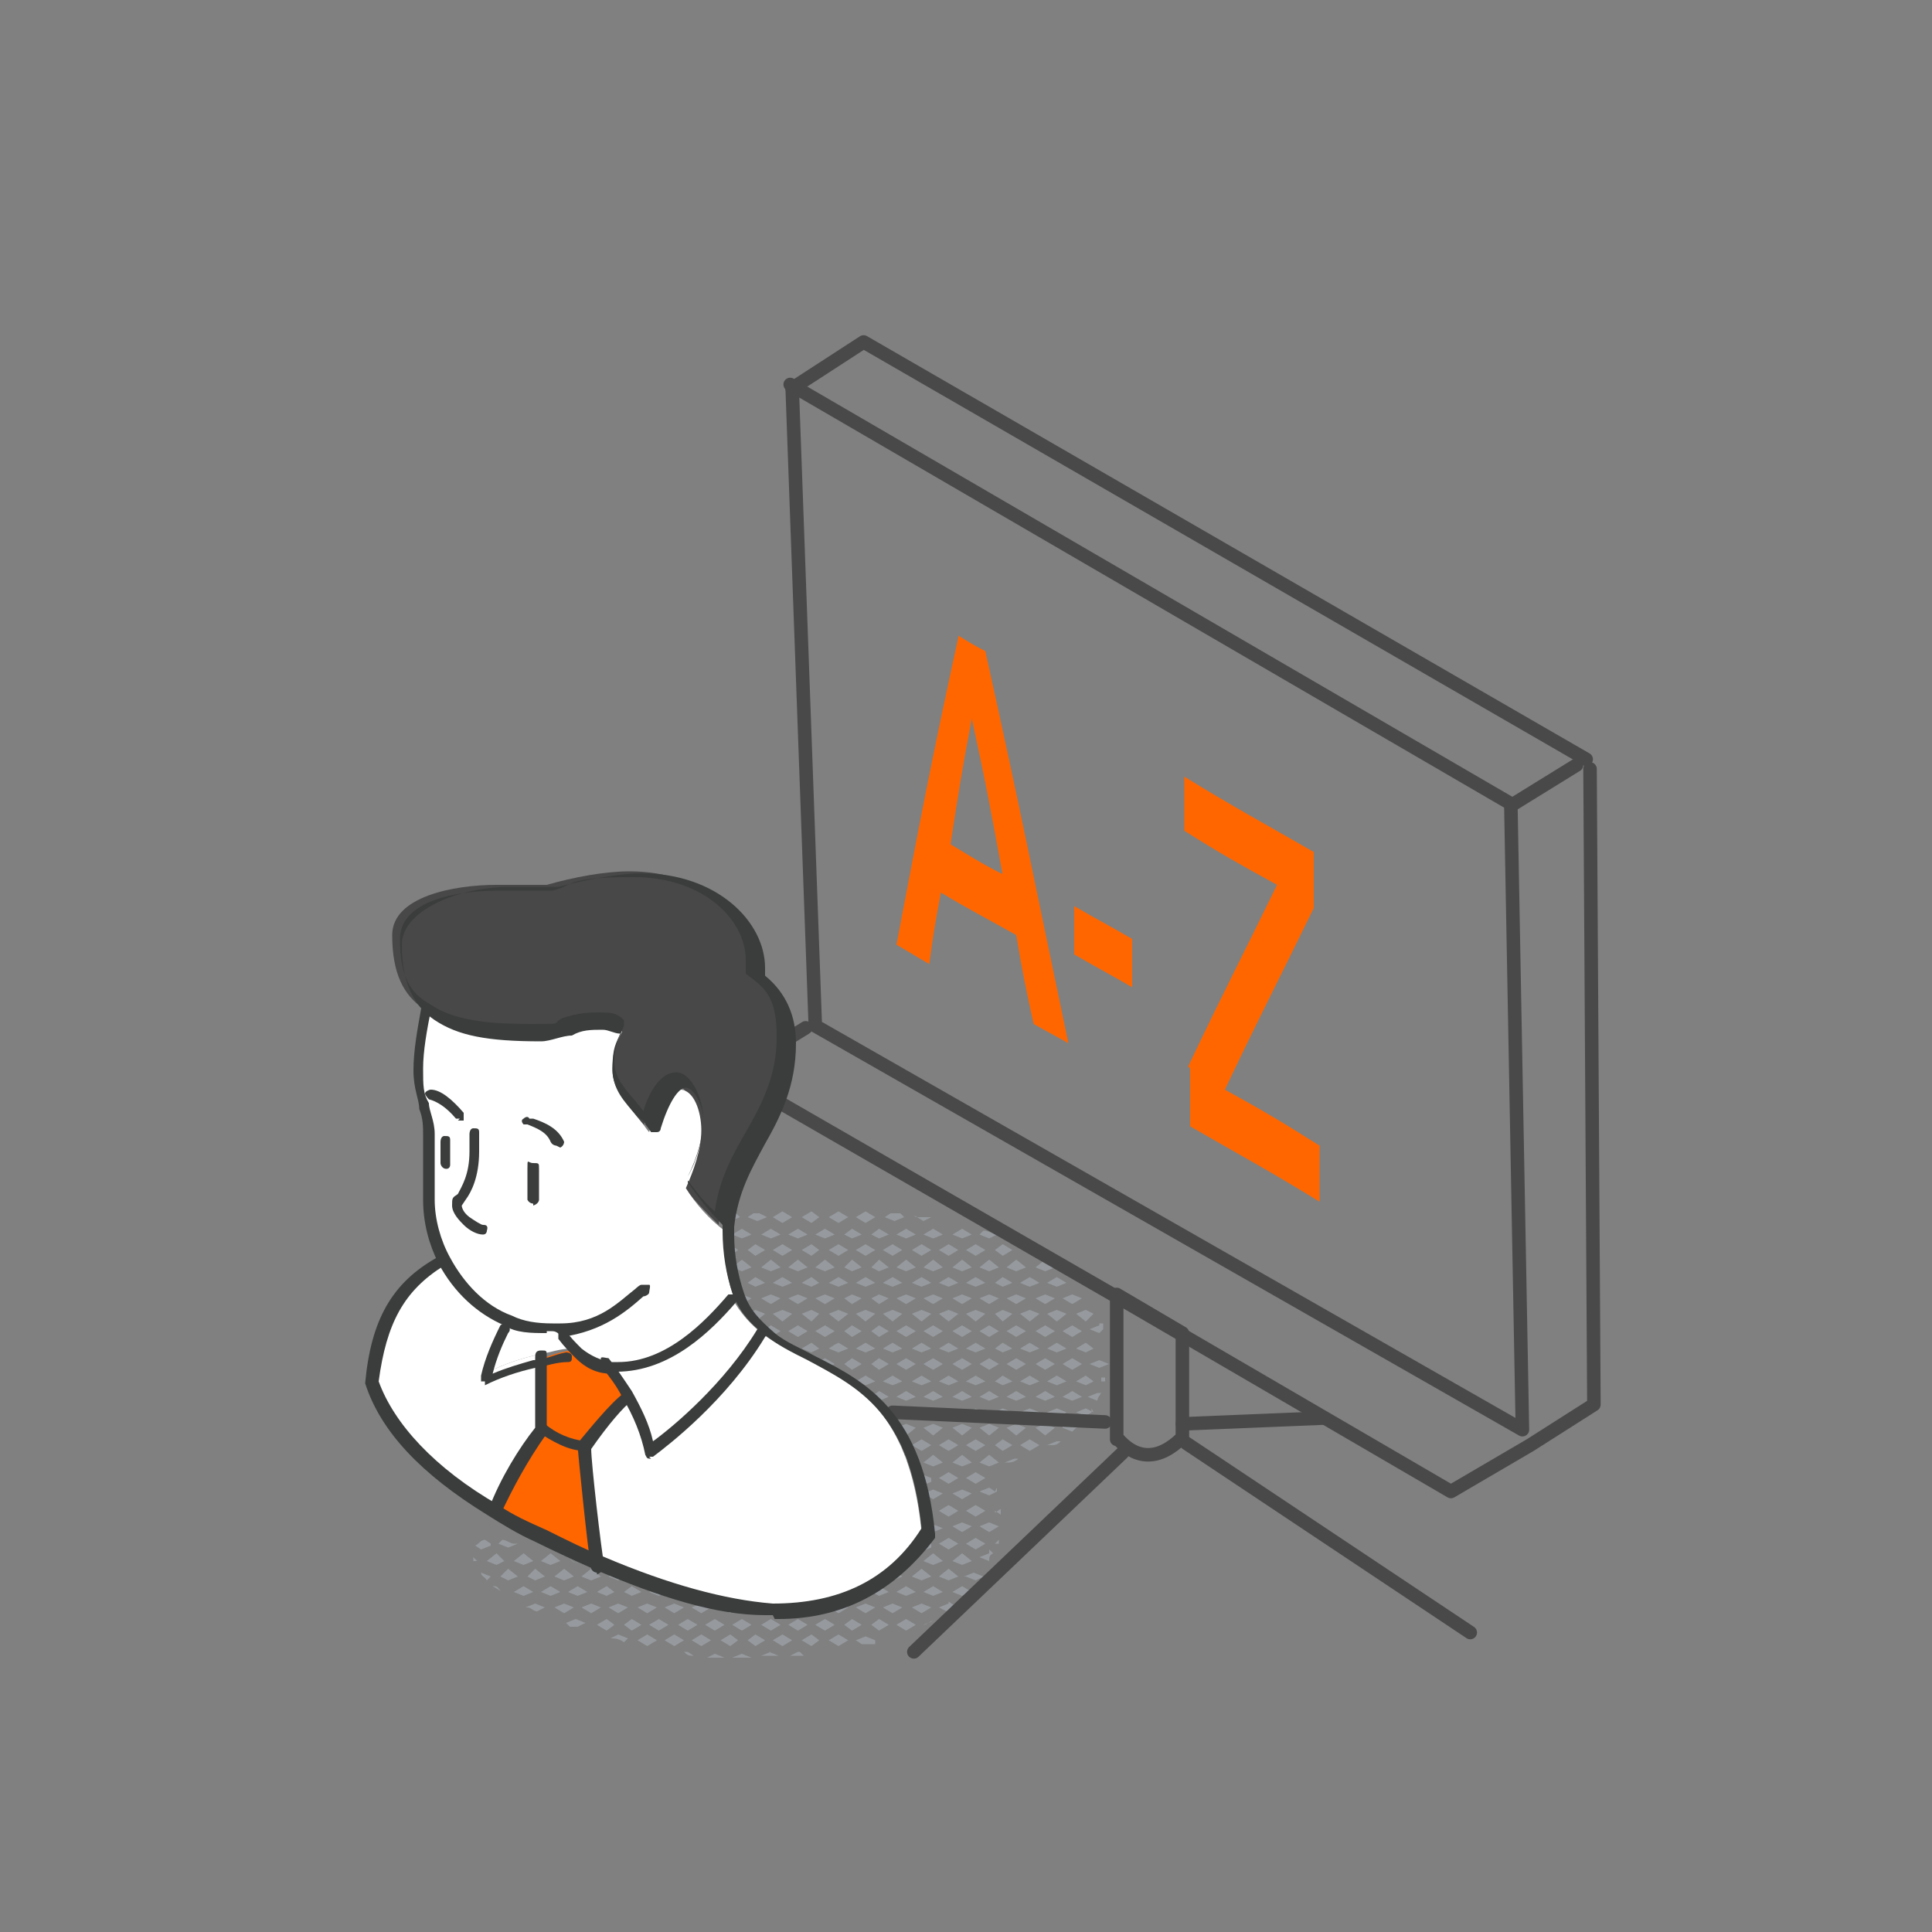 <svg xmlns="http://www.w3.org/2000/svg" id="Layer_1" data-name="Layer 1" viewBox="0 0 100 100"><rect x="0" y="0" width="100" height="100" fill="#808080" stroke="none"/><defs><style> .cls-1 { fill: #3b3d3d; } .cls-1, .cls-2, .cls-3, .cls-4, .cls-5 { stroke-width: 0px; } .cls-2 { fill: #f60; } .cls-3 { fill: #969a9e; } .cls-4 { fill: #494848; } .cls-6 { fill: none; stroke: #494949; stroke-linecap: round; stroke-linejoin: round; stroke-width: .7px; } .cls-5 { fill: #fff; } </style></defs><g id="Layer_2" data-name="Layer 2"><g><path class="cls-3" d="M55.7,66.4h.2-.2Z"></path><path class="cls-3" d="M57.1,69.8h.2c0,0-.2,0-.2,0h0Z"></path><path class="cls-3" d="M56.9,68.6l-.5.2.5.2.2-.2v-.3h-.2Z"></path><path class="cls-3" d="M57.4,70.6l-.5-.2-.5.2.5.2.5-.2h0Z"></path><path class="cls-3" d="M57,72.1h-.2c0,0-.5.2-.5.2l.5.2c0-.2.2-.3.2-.5h0Z"></path><path class="cls-3" d="M57.2,71.5v-.2h-.2c0,0,0,.2,0,.2h0Z"></path><polygon class="cls-3" points="55 67.2 55.5 67.5 56 67.2 55.5 67 55 67.2"></polygon><polygon class="cls-3" points="55.5 68.6 55 68.9 55.5 69.2 56 68.9 55.5 68.6"></polygon><polygon class="cls-3" points="56.2 67.8 55.7 68 56.2 68.4 56.6 68 56.2 67.8"></polygon><polygon class="cls-3" points="55.5 70.3 55 70.6 55.5 70.9 56 70.6 55.5 70.3"></polygon><polygon class="cls-3" points="56.2 69.5 55.7 69.8 56.2 70 56.6 69.8 56.2 69.5"></polygon><polygon class="cls-3" points="55.5 72 55 72.3 55.5 72.5 56 72.3 55.5 72"></polygon><polygon class="cls-3" points="55.7 71.5 56.2 71.7 56.6 71.5 56.2 71.2 55.7 71.5"></polygon><path class="cls-3" d="M55,73.9l.5.2.2-.2s.2,0,.2-.2l-.4-.2-.5.2h0Z"></path><path class="cls-3" d="M56.6,73.1l-.4-.2-.5.2.5.2.3-.2s0,0,0-.2h0Z"></path><polygon class="cls-3" points="54.7 66.1 54.2 66.4 54.7 66.6 55.2 66.4 54.7 66.1"></polygon><polygon class="cls-3" points="54.1 65.2 53.6 65.6 54.1 65.8 54.6 65.6 54.1 65.2"></polygon><polygon class="cls-3" points="54.1 67 53.6 67.2 54.1 67.5 54.6 67.2 54.1 67"></polygon><polygon class="cls-3" points="54.1 68.6 53.6 68.9 54.1 69.2 54.6 68.9 54.1 68.6"></polygon><polygon class="cls-3" points="54.7 67.8 54.2 68 54.7 68.4 55.2 68 54.7 67.8"></polygon><polygon class="cls-3" points="54.1 70.3 53.6 70.6 54.1 70.9 54.6 70.6 54.1 70.3"></polygon><polygon class="cls-3" points="54.7 69.5 54.2 69.8 54.7 70 55.2 69.8 54.7 69.5"></polygon><polygon class="cls-3" points="54.1 72 53.6 72.3 54.1 72.5 54.6 72.3 54.1 72"></polygon><polygon class="cls-3" points="54.7 71.2 54.2 71.5 54.7 71.7 55.2 71.5 54.7 71.2"></polygon><path class="cls-3" d="M54.2,74.8h.2c.2,0,.3,0,.5-.2h-.2c0,0-.5.2-.5.2Z"></path><polygon class="cls-3" points="54.1 73.7 53.6 73.9 54.1 74.3 54.6 73.9 54.1 73.7"></polygon><polygon class="cls-3" points="54.7 72.9 54.2 73.1 54.7 73.4 55.2 73.1 54.7 72.9"></polygon><polygon class="cls-3" points="53.3 66.1 52.8 66.4 53.3 66.6 53.8 66.4 53.3 66.1"></polygon><polygon class="cls-3" points="52.1 65.6 52.6 65.8 53.1 65.6 52.6 65.2 52.1 65.6"></polygon><path class="cls-3" d="M53.2,64.5l-.3.2.5.2.3-.2c-.2,0-.3-.2-.5-.2Z"></path><polygon class="cls-3" points="52.6 67 52.1 67.2 52.6 67.5 53.1 67.2 52.6 67"></polygon><polygon class="cls-3" points="52.6 68.6 52.1 68.9 52.6 69.2 53.1 68.9 52.6 68.6"></polygon><polygon class="cls-3" points="53.3 67.8 52.8 68 53.3 68.4 53.8 68 53.3 67.8"></polygon><polygon class="cls-3" points="52.6 70.3 52.1 70.6 52.6 70.9 53.1 70.6 52.6 70.3"></polygon><polygon class="cls-3" points="53.3 69.5 52.8 69.8 53.3 70 53.8 69.8 53.3 69.5"></polygon><polygon class="cls-3" points="52.6 72 52.1 72.3 52.6 72.5 53.1 72.3 52.6 72"></polygon><polygon class="cls-3" points="53.3 71.2 52.8 71.5 53.3 71.7 53.8 71.5 53.3 71.2"></polygon><polygon class="cls-3" points="53.3 74.5 52.8 74.8 53.3 75.1 53.8 74.8 53.3 74.5"></polygon><polygon class="cls-3" points="52.6 73.7 52.1 73.9 52.6 74.3 53.1 73.9 52.6 73.7"></polygon><polygon class="cls-3" points="53.3 72.9 52.8 73.1 53.3 73.4 53.8 73.1 53.3 72.9"></polygon><path class="cls-3" d="M52.1,75.7h0c.2,0,.4,0,.6-.2h-.2c0,0-.5.2-.5.2h0Z"></path><path class="cls-3" d="M50.7,63.9l.5.2.4-.2c-.2,0-.4-.2-.7-.2l-.2.2Z"></path><polygon class="cls-3" points="51.5 66.4 51.9 66.6 52.4 66.4 51.9 66.1 51.5 66.4"></polygon><polygon class="cls-3" points="51.2 65.2 50.7 65.6 51.2 65.8 51.7 65.6 51.2 65.2"></polygon><polygon class="cls-3" points="51.9 64.4 51.5 64.7 51.9 65 52.4 64.7 51.9 64.4"></polygon><polygon class="cls-3" points="50.7 67.2 51.2 67.5 51.7 67.2 51.2 67 50.7 67.2"></polygon><polygon class="cls-3" points="51.2 68.6 50.7 68.9 51.2 69.2 51.7 68.9 51.2 68.6"></polygon><polygon class="cls-3" points="51.9 67.8 51.5 68 51.9 68.4 52.4 68 51.9 67.8"></polygon><polygon class="cls-3" points="51.2 70.3 50.7 70.6 51.2 70.9 51.7 70.6 51.2 70.3"></polygon><polygon class="cls-3" points="51.9 69.5 51.5 69.8 51.9 70 52.4 69.8 51.9 69.5"></polygon><polygon class="cls-3" points="51.2 72 50.7 72.3 51.2 72.5 51.7 72.3 51.2 72"></polygon><polygon class="cls-3" points="51.9 71.2 51.5 71.5 51.9 71.7 52.4 71.5 51.9 71.2"></polygon><polygon class="cls-3" points="51.9 74.5 51.5 74.8 51.9 75.1 52.4 74.8 51.9 74.5"></polygon><polygon class="cls-3" points="51.2 73.7 50.7 73.9 51.2 74.3 51.7 73.9 51.2 73.7"></polygon><polygon class="cls-3" points="51.9 72.9 51.5 73.1 51.9 73.4 52.4 73.1 51.9 72.9"></polygon><polygon class="cls-3" points="50.7 75.7 51.2 75.9 51.7 75.7 51.2 75.3 50.7 75.7"></polygon><path class="cls-3" d="M51.5,78.2l.3.2h0v-.3s-.3.2-.3.2Z"></path><path class="cls-3" d="M51.5,77.2l-.3-.2-.5.2.5.2.4-.2v-.2h0Z"></path><polygon class="cls-3" points="51.7 79 51.2 78.8 50.7 79 51.2 79.3 51.7 79"></polygon><path class="cls-3" d="M51.2,80.4l-.5.2.5.2h0c0-.2,0-.3.2-.4l-.2-.2h0Z"></path><path class="cls-3" d="M51.7,79.7l-.2.2h.2v-.2Z"></path><polygon class="cls-3" points="49.3 63.9 49.8 64.1 50.3 63.9 49.8 63.6 49.3 63.9"></polygon><polygon class="cls-3" points="50.5 66.1 50 66.4 50.5 66.6 51 66.4 50.5 66.1"></polygon><polygon class="cls-3" points="49.3 65.6 49.8 65.8 50.3 65.6 49.8 65.2 49.3 65.6"></polygon><polygon class="cls-3" points="50 64.7 50.5 65 51 64.7 50.5 64.4 50 64.7"></polygon><polygon class="cls-3" points="49.8 67 49.3 67.2 49.8 67.5 50.3 67.2 49.8 67"></polygon><polygon class="cls-3" points="49.3 68.9 49.8 69.2 50.3 68.9 49.8 68.6 49.3 68.9"></polygon><polygon class="cls-3" points="50 68 50.5 68.4 51 68 50.5 67.8 50 68"></polygon><polygon class="cls-3" points="49.8 70.3 49.3 70.6 49.8 70.9 50.3 70.6 49.8 70.3"></polygon><polygon class="cls-3" points="50.5 69.5 50 69.8 50.5 70 51 69.8 50.5 69.5"></polygon><polygon class="cls-3" points="49.8 72 49.3 72.3 49.8 72.5 50.3 72.3 49.8 72"></polygon><polygon class="cls-3" points="50.5 71.2 50 71.5 50.5 71.7 51 71.5 50.5 71.2"></polygon><polygon class="cls-3" points="50.5 74.5 50 74.8 50.5 75.1 51 74.8 50.5 74.5"></polygon><polygon class="cls-3" points="49.8 73.7 49.3 73.9 49.8 74.3 50.3 73.9 49.8 73.7"></polygon><polygon class="cls-3" points="50.5 72.9 50 73.1 50.5 73.4 51 73.1 50.5 72.9"></polygon><polygon class="cls-3" points="49.8 75.3 49.3 75.7 49.8 75.9 50.3 75.7 49.8 75.3"></polygon><polygon class="cls-3" points="49.3 77.3 49.8 77.6 50.3 77.3 49.8 77.1 49.3 77.3"></polygon><polygon class="cls-3" points="50 76.5 50.5 76.8 51 76.5 50.5 76.2 50 76.5"></polygon><polygon class="cls-3" points="49.8 78.8 49.3 79 49.8 79.3 50.3 79 49.8 78.8"></polygon><polygon class="cls-3" points="51 78.2 50.5 77.9 50 78.2 50.5 78.5 51 78.2"></polygon><path class="cls-3" d="M50,81.6l.5.2.4-.2h0l-.5-.2-.5.2h0Z"></path><polygon class="cls-3" points="49.8 80.4 49.3 80.8 49.8 81 50.3 80.8 49.8 80.4"></polygon><polygon class="cls-3" points="51 79.9 50.5 79.6 50 79.9 50.5 80.2 51 79.9"></polygon><polygon class="cls-3" points="49.8 82.1 49.3 82.4 49.8 82.6 50.3 82.4 49.8 82.1"></polygon><polygon class="cls-3" points="48.3 64.1 48.8 63.9 48.3 63.6 47.8 63.9 48.3 64.1"></polygon><path class="cls-3" d="M49.2,63.3h-.2.2Z"></path><polygon class="cls-3" points="48.6 66.4 49.1 66.6 49.6 66.4 49.1 66.1 48.6 66.4"></polygon><polygon class="cls-3" points="47.8 65.6 48.3 65.8 48.8 65.6 48.3 65.2 47.8 65.6"></polygon><polygon class="cls-3" points="49.1 65 49.6 64.7 49.1 64.4 48.6 64.7 49.1 65"></polygon><polygon class="cls-3" points="47.8 67.2 48.3 67.5 48.8 67.2 48.3 67 47.8 67.2"></polygon><polygon class="cls-3" points="48.6 69.8 49.1 70 49.6 69.8 49.1 69.5 48.6 69.8"></polygon><polygon class="cls-3" points="47.8 68.9 48.3 69.2 48.8 68.9 48.3 68.6 47.8 68.9"></polygon><polygon class="cls-3" points="48.6 68 49.1 68.4 49.6 68 49.1 67.8 48.6 68"></polygon><polygon class="cls-3" points="47.8 70.6 48.3 70.9 48.8 70.6 48.3 70.3 47.8 70.6"></polygon><polygon class="cls-3" points="48.3 72 47.8 72.3 48.3 72.5 48.8 72.3 48.3 72"></polygon><polygon class="cls-3" points="49.1 71.2 48.6 71.5 49.1 71.7 49.6 71.5 49.1 71.2"></polygon><polygon class="cls-3" points="49.1 74.5 48.6 74.8 49.1 75.1 49.6 74.8 49.1 74.5"></polygon><polygon class="cls-3" points="48.3 73.7 47.8 73.9 48.3 74.3 48.8 73.9 48.3 73.7"></polygon><polygon class="cls-3" points="49.1 72.9 48.6 73.1 49.1 73.4 49.6 73.1 49.1 72.9"></polygon><polygon class="cls-3" points="49.1 76.2 48.6 76.5 49.1 76.8 49.6 76.5 49.1 76.2"></polygon><polygon class="cls-3" points="48.3 75.3 47.8 75.7 48.3 75.9 48.8 75.7 48.3 75.3"></polygon><polygon class="cls-3" points="49.1 77.9 48.6 78.2 49.1 78.5 49.6 78.2 49.1 77.9"></polygon><polygon class="cls-3" points="48.3 77.1 47.8 77.3 48.3 77.6 48.8 77.3 48.3 77.1"></polygon><polygon class="cls-3" points="49.1 79.6 48.6 79.9 49.1 80.2 49.6 79.9 49.1 79.6"></polygon><path class="cls-3" d="M48.3,78.8l-.4.2h0c0,0,.4.3.4.3l.5-.2-.5-.2h0Z"></path><polygon class="cls-3" points="49.1 81.2 48.6 81.6 49.1 81.8 49.6 81.6 49.1 81.2"></polygon><polygon class="cls-3" points="48.3 80.4 47.8 80.8 48.3 81 48.8 80.8 48.3 80.4"></polygon><polygon class="cls-3" points="48.3 82.1 47.8 82.4 48.3 82.6 48.8 82.4 48.3 82.1"></polygon><path class="cls-3" d="M47.8,84.1h0c.2,0,.3-.2.5-.2h0l-.5.2Z"></path><path class="cls-3" d="M49.1,83l-.5.2.4.2c.2,0,.3-.2.4-.3l-.3-.2h0Z"></path><polygon class="cls-3" points="46.4 63.9 46.9 64.1 47.4 63.9 46.9 63.6 46.4 63.9"></polygon><path class="cls-3" d="M47.3,62.9h0l.5.3.4-.2c-.2,0-.5,0-.8,0Z"></path><polygon class="cls-3" points="47.2 66.4 47.7 66.6 48.2 66.4 47.7 66.1 47.2 66.4"></polygon><polygon class="cls-3" points="46.4 65.6 46.9 65.8 47.4 65.6 46.9 65.2 46.4 65.6"></polygon><polygon class="cls-3" points="47.2 64.7 47.7 65 48.2 64.7 47.7 64.4 47.2 64.7"></polygon><polygon class="cls-3" points="46.4 67.2 46.9 67.5 47.4 67.2 46.9 67 46.4 67.2"></polygon><polygon class="cls-3" points="46.4 68.9 46.9 69.2 47.4 68.9 46.9 68.6 46.4 68.9"></polygon><polygon class="cls-3" points="47.2 68 47.7 68.4 48.2 68 47.7 67.8 47.2 68"></polygon><polygon class="cls-3" points="46.4 70.6 46.9 70.9 47.4 70.6 46.9 70.3 46.4 70.6"></polygon><polygon class="cls-3" points="47.2 69.8 47.7 70 48.2 69.8 47.7 69.5 47.2 69.8"></polygon><polygon class="cls-3" points="46.4 72.3 46.9 72.5 47.4 72.3 46.9 72 46.4 72.3"></polygon><polygon class="cls-3" points="47.2 71.5 47.7 71.7 48.2 71.5 47.7 71.2 47.2 71.5"></polygon><polygon class="cls-3" points="47.7 74.5 47.2 74.8 47.7 75.1 48.2 74.8 47.7 74.5"></polygon><polygon class="cls-3" points="46.9 73.7 46.4 73.9 46.9 74.3 47.4 73.9 46.9 73.7"></polygon><polygon class="cls-3" points="47.7 72.9 47.2 73.1 47.7 73.4 48.2 73.1 47.7 72.9"></polygon><path class="cls-3" d="M46.9,75.3l-.2.2c.2,0,.3.2.5.3l.2-.2-.5-.2h0Z"></path><path class="cls-3" d="M47.8,78h0c0,0,0,.2.2.3l.2-.2-.4-.2h0Z"></path><path class="cls-3" d="M48.2,76.5l-.5-.2-.2.2v.2l.2.2.5-.2h0Z"></path><polygon class="cls-3" points="47.7 81.2 47.2 81.6 47.7 81.8 48.2 81.6 47.7 81.2"></polygon><polygon class="cls-3" points="46.9 80.4 46.4 80.8 46.9 81 47.4 80.8 46.9 80.4"></polygon><path class="cls-3" d="M48.2,79.9l-.4-.2c0,.2-.2.2-.3.4l.2.2.5-.2h0Z"></path><polygon class="cls-3" points="46.9 82.1 46.4 82.4 46.9 82.6 47.4 82.4 46.9 82.1"></polygon><polygon class="cls-3" points="46.9 83.8 46.4 84.1 46.9 84.4 47.4 84.1 46.9 83.8"></polygon><polygon class="cls-3" points="48.2 83.2 47.7 83 47.2 83.2 47.7 83.5 48.2 83.2"></polygon><polygon class="cls-3" points="45.1 63.9 45.5 64.1 46 63.9 45.5 63.6 45.1 63.9"></polygon><path class="cls-3" d="M46.1,62.8l-.3.2.5.2.5-.2-.2-.2h-.4Z"></path><polygon class="cls-3" points="45.7 66.4 46.2 66.6 46.7 66.4 46.2 66.1 45.7 66.4"></polygon><polygon class="cls-3" points="45.1 65.6 45.5 65.8 46 65.6 45.5 65.2 45.1 65.6"></polygon><polygon class="cls-3" points="45.7 64.7 46.2 65 46.7 64.7 46.2 64.4 45.7 64.7"></polygon><polygon class="cls-3" points="45.1 67.2 45.5 67.5 46 67.2 45.5 67 45.1 67.2"></polygon><polygon class="cls-3" points="45.1 68.9 45.5 69.2 46 68.9 45.5 68.6 45.1 68.9"></polygon><polygon class="cls-3" points="45.7 68 46.2 68.4 46.7 68 46.2 67.8 45.7 68"></polygon><polygon class="cls-3" points="45.1 70.6 45.5 70.9 46 70.6 45.5 70.3 45.1 70.6"></polygon><polygon class="cls-3" points="46.2 70 46.7 69.8 46.2 69.5 45.7 69.8 46.2 70"></polygon><polygon class="cls-3" points="45.1 72.3 45.5 72.5 46 72.3 45.5 72 45.1 72.3"></polygon><polygon class="cls-3" points="45.7 71.5 46.2 71.7 46.7 71.5 46.2 71.2 45.7 71.5"></polygon><path class="cls-3" d="M45.1,73.9l.5.2h0l.5-.2-.5-.2-.5.2Z"></path><polygon class="cls-3" points="46.2 73.4 46.7 73.1 46.2 72.9 45.7 73.1 46.2 73.4"></polygon><path class="cls-3" d="M46.7,74.8l-.5-.2-.2.2c0,.2.2.3.2.4l.5-.2h0Z"></path><polygon class="cls-3" points="46.2 83 45.7 83.2 46.2 83.5 46.7 83.2 46.2 83"></polygon><polygon class="cls-3" points="45.1 82.4 45.5 82.6 46 82.4 45.5 82.1 45.1 82.4"></polygon><polygon class="cls-3" points="46.2 81.8 46.7 81.6 46.2 81.2 45.7 81.6 46.2 81.8"></polygon><path class="cls-3" d="M46,84.8h0c0,0,.2,0,.3,0h-.2c0,0,0,0,0,0Z"></path><polygon class="cls-3" points="45.5 83.8 45.1 84.1 45.5 84.4 46 84.1 45.5 83.8"></polygon><polygon class="cls-3" points="44.3 63 44.8 63.3 45.3 63 44.8 62.7 44.3 63"></polygon><polygon class="cls-3" points="43.7 63.9 44.1 64.1 44.6 63.9 44.1 63.6 43.7 63.9"></polygon><polygon class="cls-3" points="44.3 66.4 44.8 66.6 45.3 66.4 44.8 66.1 44.3 66.4"></polygon><polygon class="cls-3" points="43.7 65.6 44.1 65.8 44.6 65.6 44.1 65.2 43.7 65.6"></polygon><polygon class="cls-3" points="44.3 64.7 44.8 65 45.3 64.7 44.8 64.4 44.3 64.7"></polygon><polygon class="cls-3" points="43.7 67.2 44.1 67.5 44.6 67.2 44.1 67 43.7 67.2"></polygon><polygon class="cls-3" points="43.7 68.9 44.1 69.2 44.6 68.9 44.1 68.6 43.7 68.9"></polygon><polygon class="cls-3" points="44.3 68 44.8 68.4 45.3 68 44.8 67.8 44.3 68"></polygon><polygon class="cls-3" points="43.7 70.6 44.1 70.9 44.6 70.6 44.1 70.3 43.7 70.6"></polygon><polygon class="cls-3" points="44.3 69.8 44.8 70 45.3 69.8 44.8 69.5 44.3 69.8"></polygon><polygon class="cls-3" points="43.7 72.3 44.1 72.5 44.6 72.3 44.1 72 43.7 72.3"></polygon><polygon class="cls-3" points="44.3 71.5 44.8 71.7 45.3 71.5 44.8 71.2 44.3 71.5"></polygon><path class="cls-3" d="M43.7,73.9h.2c.2.2.3.2.5.2l.2-.2-.5-.2-.5.2h0Z"></path><polygon class="cls-3" points="44.3 73.1 44.8 73.4 45.3 73.1 44.8 72.9 44.3 73.1"></polygon><polygon class="cls-3" points="44.3 81.6 44.8 81.8 45.3 81.6 44.8 81.2 44.3 81.6"></polygon><polygon class="cls-3" points="43.7 82.4 44.1 82.6 44.6 82.4 44.1 82.1 43.7 82.4"></polygon><polygon class="cls-3" points="43.7 84.1 44.1 84.4 44.6 84.1 44.1 83.8 43.7 84.1"></polygon><polygon class="cls-3" points="44.3 83.2 44.8 83.5 45.3 83.2 44.8 83 44.3 83.2"></polygon><path class="cls-3" d="M45.3,84.9l-.5-.2-.5.2.3.2c.2,0,.3,0,.5,0h.2,0Z"></path><polygon class="cls-3" points="42.9 63 43.4 63.3 43.9 63 43.4 62.7 42.9 63"></polygon><polygon class="cls-3" points="42.2 63.9 42.7 64.1 43.2 63.9 42.7 63.6 42.2 63.9"></polygon><polygon class="cls-3" points="42.9 66.4 43.4 66.6 43.9 66.4 43.4 66.1 42.9 66.4"></polygon><polygon class="cls-3" points="42.2 65.6 42.7 65.8 43.2 65.6 42.7 65.2 42.2 65.6"></polygon><polygon class="cls-3" points="42.9 64.7 43.4 65 43.9 64.7 43.4 64.4 42.9 64.7"></polygon><polygon class="cls-3" points="42.2 67.2 42.7 67.5 43.2 67.2 42.7 67 42.2 67.2"></polygon><polygon class="cls-3" points="43.2 69.6 42.9 69.8 43.4 70 43.9 69.8 43.4 69.5 43.2 69.6"></polygon><polygon class="cls-3" points="42.2 68.9 42.7 69.2 43.2 68.9 42.7 68.6 42.2 68.9"></polygon><polygon class="cls-3" points="42.9 68 43.4 68.4 43.9 68 43.4 67.8 42.9 68"></polygon><polygon class="cls-3" points="42.2 70.6 42.7 70.9 43.2 70.6 42.7 70.3 42.2 70.6"></polygon><polygon class="cls-3" points="43.2 73 42.9 73.1 43.4 73.4 43.9 73.1 43.4 72.9 43.2 73"></polygon><polygon class="cls-3" points="42.2 72.3 42.7 72.5 43.2 72.3 42.7 72 42.2 72.3"></polygon><polygon class="cls-3" points="42.9 71.5 43.4 71.7 43.9 71.5 43.4 71.2 42.9 71.5"></polygon><path class="cls-3" d="M42.3,73.9c.2,0,.5,0,.7,0h0l-.5-.3-.3.2h0Z"></path><polygon class="cls-3" points="43.2 82.4 42.7 82.1 42.2 82.4 42.7 82.6 43.2 82.4"></polygon><path class="cls-3" d="M43.1,81.7l.3.2.5-.2h0c-.2,0-.5,0-.7,0Z"></path><polygon class="cls-3" points="42.7 83.8 42.2 84.1 42.7 84.4 43.2 84.1 42.7 83.8"></polygon><polygon class="cls-3" points="43.9 83.2 43.4 83 42.9 83.2 43.4 83.5 43.9 83.2"></polygon><path class="cls-3" d="M42.7,85.5h0Z"></path><polygon class="cls-3" points="43.9 84.9 43.4 84.6 42.9 84.9 43.4 85.2 43.9 84.9"></polygon><polygon class="cls-3" points="41.5 63 42 63.3 42.4 63 42 62.7 41.5 63"></polygon><polygon class="cls-3" points="40.8 63.9 41.3 64.1 41.8 63.9 41.3 63.6 40.8 63.9"></polygon><polygon class="cls-3" points="41.5 66.4 42 66.6 42.4 66.4 42 66.1 41.5 66.4"></polygon><polygon class="cls-3" points="40.8 65.6 41.3 65.8 41.8 65.6 41.3 65.2 40.8 65.6"></polygon><polygon class="cls-3" points="41.5 64.7 42 65 42.4 64.7 42 64.4 41.5 64.7"></polygon><polygon class="cls-3" points="40.8 67.2 41.3 67.5 41.8 67.2 41.3 67 40.8 67.2"></polygon><polygon class="cls-3" points="40.8 68.9 41.3 69.2 41.8 68.9 41.3 68.6 40.8 68.9"></polygon><polygon class="cls-3" points="41.5 68 42 68.4 42.4 68 42 67.8 41.5 68"></polygon><polygon class="cls-3" points="40.8 70.6 41.3 70.9 41.8 70.6 41.3 70.3 40.8 70.6"></polygon><polygon class="cls-3" points="42 70 42.4 69.8 42 69.5 41.5 69.8 42 70"></polygon><polygon class="cls-3" points="40.8 72.3 41.3 72.5 41.8 72.3 41.3 72 40.8 72.3"></polygon><polygon class="cls-3" points="41.5 71.5 42 71.7 42.4 71.5 42 71.2 41.5 71.5"></polygon><path class="cls-3" d="M40.8,73.9h.2c.2,0,.4,0,.6-.2l-.2-.2-.5.2h0Z"></path><polygon class="cls-3" points="42 73.4 42.4 73.1 42 72.9 41.5 73.1 42 73.4"></polygon><polygon class="cls-3" points="41.3 82.1 40.8 82.4 41.3 82.6 41.8 82.4 41.3 82.1"></polygon><polygon class="cls-3" points="41.8 84.1 41.3 83.8 40.8 84.1 41.3 84.4 41.8 84.1"></polygon><polygon class="cls-3" points="42 83.5 42.4 83.2 42 83 41.5 83.2 42 83.5"></polygon><path class="cls-3" d="M41.3,85.5l-.4.2h.7l-.2-.2h0Z"></path><polygon class="cls-3" points="42.4 84.9 42 84.6 41.5 84.9 42 85.2 42.4 84.9"></polygon><polygon class="cls-3" points="40 63 40.5 63.3 41 63 40.5 62.7 40 63"></polygon><polygon class="cls-3" points="39.4 63.9 39.9 64.1 40.4 63.9 39.9 63.6 39.4 63.9"></polygon><polygon class="cls-3" points="40 66.4 40.5 66.6 41 66.4 40.5 66.1 40 66.4"></polygon><polygon class="cls-3" points="39.4 65.6 39.9 65.8 40.4 65.6 39.9 65.2 39.4 65.6"></polygon><polygon class="cls-3" points="40 64.7 40.5 65 41 64.7 40.5 64.4 40 64.7"></polygon><polygon class="cls-3" points="39.4 67.2 39.9 67.5 40.4 67.2 39.9 67 39.4 67.2"></polygon><polygon class="cls-3" points="39.4 68.9 39.9 69.2 40.4 68.9 39.9 68.6 39.4 68.9"></polygon><polygon class="cls-3" points="40 68 40.5 68.4 41 68 40.5 67.8 40 68"></polygon><path class="cls-3" d="M39.4,70.7l.4.2.5-.2-.4-.2c-.2,0-.3.2-.6.2h0Z"></path><path class="cls-3" d="M40.3,69.6h.5c0,0,.2,0,.2.2h0l-.5-.3s-.2.2-.2.2Z"></path><polygon class="cls-3" points="39.4 72.3 39.9 72.5 40.4 72.3 39.9 72 39.4 72.3"></polygon><polygon class="cls-3" points="40 71.5 40.5 71.7 41 71.5 40.5 71.2 40 71.5"></polygon><polygon class="cls-3" points="39.4 73.9 39.9 74.3 40.4 73.9 39.9 73.7 39.4 73.9"></polygon><polygon class="cls-3" points="40 73.1 40.5 73.4 41 73.1 40.5 72.9 40 73.1"></polygon><polygon class="cls-3" points="39.9 82.6 40.4 82.4 39.9 82.1 39.9 82.1 39.4 82.4 39.9 82.6"></polygon><polygon class="cls-3" points="40.4 84.1 39.9 83.8 39.4 84.1 39.9 84.4 40.4 84.1"></polygon><polygon class="cls-3" points="41 83.2 40.5 83 40 83.2 40.5 83.5 41 83.2"></polygon><path class="cls-3" d="M39.9,85.5l-.5.2h.9l-.5-.2h0Z"></path><polygon class="cls-3" points="41 84.9 40.5 84.6 40 84.9 40.5 85.2 41 84.9"></polygon><polygon class="cls-3" points="37.9 63.9 38.4 64.1 38.9 63.9 38.4 63.6 37.9 63.9"></polygon><path class="cls-3" d="M39,62.8l-.3.2.5.2.5-.2-.4-.2h-.2Z"></path><polygon class="cls-3" points="38.7 66.4 39.1 66.6 39.6 66.4 39.1 66.1 38.7 66.4"></polygon><polygon class="cls-3" points="37.9 65.6 38.4 65.8 38.9 65.6 38.4 65.2 37.9 65.6"></polygon><polygon class="cls-3" points="38.7 64.7 39.1 65 39.6 64.7 39.1 64.4 38.7 64.7"></polygon><polygon class="cls-3" points="37.9 67.2 38.4 67.5 38.9 67.2 38.4 67 37.9 67.2"></polygon><polygon class="cls-3" points="37.9 68.9 38.4 69.2 38.9 68.9 38.4 68.6 37.9 68.9"></polygon><polygon class="cls-3" points="38.7 68 39.1 68.4 39.6 68 39.1 67.8 38.7 68"></polygon><polygon class="cls-3" points="37.9 72.3 38.4 72.5 38.9 72.3 38.4 72 37.9 72.3"></polygon><polygon class="cls-3" points="38.7 71.5 39.1 71.7 39.6 71.5 39.1 71.2 38.7 71.5"></polygon><path class="cls-3" d="M39.1,74.5l-.5.2h0c.2,0,.4,0,.7-.2h-.2Z"></path><polygon class="cls-3" points="37.9 73.9 38.4 74.3 38.9 73.9 38.4 73.7 37.9 73.9"></polygon><polygon class="cls-3" points="39.1 73.4 39.6 73.1 39.1 72.9 38.7 73.1 39.1 73.4"></polygon><path class="cls-3" d="M38.4,82.6l.5-.2-.4-.2h-.2l-.4.2.5.2h0Z"></path><polygon class="cls-3" points="38.4 84.4 38.9 84.1 38.4 83.8 37.9 84.1 38.4 84.4"></polygon><polygon class="cls-3" points="39.1 83.5 39.6 83.2 39.1 83 38.7 83.2 39.1 83.5"></polygon><path class="cls-3" d="M38.9,85.8l-.5-.2-.5.2h1Z"></path><polygon class="cls-3" points="39.1 85.2 39.6 84.9 39.1 84.6 38.7 84.9 39.1 85.2"></polygon><polygon class="cls-3" points="36.5 63.9 37 64.1 37.5 63.9 37 63.6 36.5 63.9"></polygon><path class="cls-3" d="M37.3,62.9h0l.5.3.5-.2-.2-.2h-.7Z"></path><polygon class="cls-3" points="37.3 66.4 37.8 66.6 38.2 66.4 37.8 66.1 37.3 66.4"></polygon><polygon class="cls-3" points="36.5 65.6 37 65.8 37.5 65.6 37 65.2 36.5 65.6"></polygon><polygon class="cls-3" points="37.3 64.7 37.8 65 38.2 64.7 37.8 64.4 37.3 64.7"></polygon><polygon class="cls-3" points="36.5 67.2 37 67.5 37.5 67.2 37 67 36.5 67.2"></polygon><polygon class="cls-3" points="36.5 68.9 37 69.2 37.5 68.9 37 68.6 36.5 68.9"></polygon><polygon class="cls-3" points="37.3 68 37.8 68.4 38.2 68 37.8 67.8 37.3 68"></polygon><polygon class="cls-3" points="37 72.5 37.5 72.3 37 72 36.5 72.3 37 72.5"></polygon><path class="cls-3" d="M37.3,71.5l.3.2.5-.2-.2-.2c-.2,0-.4.2-.6.2Z"></path><polygon class="cls-3" points="37.5 73.9 37 73.7 36.5 73.9 37 74.3 37.5 73.9"></polygon><polygon class="cls-3" points="37.3 73.1 37.8 73.4 38.2 73.1 37.8 72.9 37.3 73.1"></polygon><path class="cls-3" d="M37.7,75.1h0l.4-.2-.5-.2-.5.2.5.2Z"></path><path class="cls-3" d="M37,82.6l.5-.2-.4-.2h-.2l-.4.2s.5.2.5.2Z"></path><polygon class="cls-3" points="37 84.4 37.5 84.1 37 83.8 36.5 84.1 37 84.4"></polygon><polygon class="cls-3" points="37.3 83.2 37.8 83.5 38.2 83.2 37.8 83 37.3 83.2"></polygon><path class="cls-3" d="M36.6,85.8h.9l-.5-.2-.4.2Z"></path><polygon class="cls-3" points="37.8 85.2 38.2 84.9 37.8 84.6 37.3 84.9 37.8 85.2"></polygon><polygon class="cls-3" points="35.1 63.9 35.6 64.1 36.1 63.9 35.6 63.6 35.1 63.9"></polygon><path class="cls-3" d="M36.3,63.3l.5-.2h-.8l.3.2h0Z"></path><polygon class="cls-3" points="35.8 66.4 36.3 66.6 36.8 66.4 36.3 66.1 35.8 66.4"></polygon><polygon class="cls-3" points="35.1 65.6 35.6 65.8 36.1 65.6 35.6 65.2 35.1 65.6"></polygon><polygon class="cls-3" points="34.4 66.4 34.9 66.6 35.4 66.4 34.9 66.1 34.4 66.4"></polygon><polygon class="cls-3" points="35.8 64.7 36.3 65 36.8 64.7 36.3 64.4 35.8 64.7"></polygon><polygon class="cls-3" points="34.9 65 35.4 64.7 34.9 64.4 34.4 64.7 34.9 65"></polygon><polygon class="cls-3" points="35.1 67.2 35.6 67.5 36.1 67.2 35.6 67 35.1 67.2"></polygon><path class="cls-3" d="M36,68.9h0l-.4-.2c0,0,.2.2.4.2Z"></path><polygon class="cls-3" points="35.8 68 36.3 68.4 36.8 68 36.3 67.8 35.8 68"></polygon><path class="cls-3" d="M35.9,72.4l.2-.2h0s0,0-.2.2Z"></path><path class="cls-3" d="M35.5,73.7c0,.2,0,.3.2.5l.4-.2-.5-.2h0Z"></path><polygon class="cls-3" points="35.8 73.1 36.3 73.4 36.8 73.1 36.3 72.9 35.8 73.1"></polygon><path class="cls-3" d="M36.8,74.8l-.5-.2-.2.2c.2.2.2.2.4.3l.3-.2h0Z"></path><polygon class="cls-3" points="35.6 82.6 36.1 82.4 35.6 82.1 35.1 82.4 35.6 82.6"></polygon><polygon class="cls-3" points="35.8 84.9 36.3 85.2 36.8 84.9 36.3 84.6 35.8 84.9"></polygon><polygon class="cls-3" points="35.1 84.1 35.6 84.4 36.1 84.1 35.6 83.8 35.1 84.1"></polygon><polygon class="cls-3" points="35.8 83.2 36.3 83.5 36.8 83.2 36.3 83 35.8 83.2"></polygon><polygon class="cls-3" points="34.9 83.5 35.4 83.2 34.9 83 34.4 83.2 34.9 83.5"></polygon><path class="cls-3" d="M35.6,85.5h-.2c.2.2.3.2.5.2l-.3-.2h0Z"></path><polygon class="cls-3" points="34.9 85.2 35.4 84.9 34.9 84.6 34.4 84.9 34.9 85.2"></polygon><polygon class="cls-3" points="34.1 64.1 34.6 63.9 34.1 63.6 33.6 63.9 34.1 64.1"></polygon><path class="cls-3" d="M35,63.2h-.2.2Z"></path><polygon class="cls-3" points="33.6 65.6 34.1 65.8 34.6 65.6 34.1 65.2 33.6 65.6"></polygon><polygon class="cls-3" points="33.6 67.2 34.1 67.5 34.3 67.5 34.6 67.2 34.1 67 33.6 67.2"></polygon><path class="cls-3" d="M35.4,68l-.2-.2s0,.2,0,.2h.2Z"></path><polygon class="cls-3" points="34.1 82.6 34.6 82.4 34.1 82.1 33.6 82.4 34.1 82.6"></polygon><polygon class="cls-3" points="34.1 84.4 34.6 84.1 34.1 83.8 33.6 84.1 34.1 84.4"></polygon><polygon class="cls-3" points="32.3 63.9 32.7 64.1 33.2 63.9 32.7 63.6 32.3 63.9"></polygon><polygon class="cls-3" points="33 66.4 33.5 66.6 34 66.4 33.5 66.1 33 66.4"></polygon><polygon class="cls-3" points="32.7 65.8 33.2 65.6 32.7 65.2 32.3 65.6 32.7 65.8"></polygon><polygon class="cls-3" points="33.5 65 34 64.7 33.5 64.4 33 64.7 33.5 65"></polygon><path class="cls-3" d="M32.7,67.5h0l.5-.2-.5-.2-.5.2.5.2Z"></path><polygon class="cls-3" points="32.7 82.6 33.2 82.4 32.7 82.1 32.3 82.4 32.7 82.6"></polygon><path class="cls-3" d="M33.6,81.8h-.2.2c0,0,0,0,0,0Z"></path><polygon class="cls-3" points="32.7 84.4 33.2 84.1 32.7 83.8 32.3 84.1 32.7 84.4"></polygon><polygon class="cls-3" points="33 83.2 33.5 83.5 34 83.2 33.5 83 33 83.2"></polygon><polygon class="cls-3" points="33.5 85.2 34 84.9 33.5 84.6 33 84.9 33.5 85.2"></polygon><path class="cls-3" d="M30.9,63.9l.5.2.5-.2-.3-.2h-.2c-.2,0-.2,0-.3,0h-.2Z"></path><polygon class="cls-3" points="31.4 65.8 31.8 65.6 31.4 65.2 30.9 65.6 31.4 65.8"></polygon><polygon class="cls-3" points="32 65 32.5 64.7 32 64.4 31.5 64.7 32 65"></polygon><path class="cls-3" d="M31.4,67.5l.4-.2-.5-.2-.5.2.4.2h.2Z"></path><polygon class="cls-3" points="32 66.6 32.5 66.4 32 66.1 31.5 66.4 32 66.6"></polygon><polygon class="cls-3" points="31.4 82.6 31.8 82.4 31.4 82.1 30.9 82.4 31.4 82.6"></polygon><path class="cls-3" d="M31.5,81.6l.5.2.4-.2c-.2,0-.5,0-.7-.2l-.2.2h0Z"></path><polygon class="cls-3" points="31.4 84.4 31.8 84.1 31.4 83.8 30.9 84.1 31.4 84.4"></polygon><polygon class="cls-3" points="32 83.5 32.5 83.2 32 83 31.5 83.2 32 83.5"></polygon><path class="cls-3" d="M32.3,85l.2-.2-.5-.2-.4.2c.2,0,.4,0,.7.2Z"></path><polygon class="cls-3" points="30.1 66.4 30.1 66.4 30.6 66.6 31.1 66.4 30.6 66.1 30.1 66.4"></polygon><path class="cls-3" d="M30,65.8l.4-.2-.5-.2v.5h0Z"></path><polygon class="cls-3" points="30.6 65 31.1 64.7 30.6 64.4 30.1 64.7 30.6 65"></polygon><path class="cls-3" d="M30,80.9c-.2,0-.3,0-.5-.2l.3.2h.2Z"></path><polygon class="cls-3" points="29.9 82.6 30.4 82.4 29.9 82.1 29.4 82.4 29.9 82.6"></polygon><polygon class="cls-3" points="31.1 81.6 30.6 81.2 30.1 81.6 30.6 81.8 31.1 81.6"></polygon><path class="cls-3" d="M29.7,84.2c0,0,.2,0,.2,0l.4-.2-.5-.2-.5.2.2.2h0Z"></path><polygon class="cls-3" points="30.1 83.2 30.6 83.5 31.1 83.2 30.6 83 30.1 83.2"></polygon><polygon class="cls-3" points="28.5 81 29 80.8 28.5 80.4 28 80.8 28.5 81"></polygon><polygon class="cls-3" points="28.5 82.6 29 82.4 28.5 82.1 28 82.4 28.5 82.6"></polygon><polygon class="cls-3" points="29.2 81.8 29.7 81.6 29.2 81.2 28.7 81.6 29.2 81.8"></polygon><polygon class="cls-3" points="28.7 83.2 29.2 83.5 29.7 83.2 29.2 83 28.7 83.2"></polygon><polygon class="cls-3" points="27.1 81 27.6 80.8 27.1 80.4 26.6 80.8 27.1 81"></polygon><path class="cls-3" d="M27.8,80.1h-.2.2c0,0,0,0,0,0Z"></path><path class="cls-3" d="M27.3,83.2c.2,0,.3.2.5.2l.4-.2-.5-.2-.5.2h0Z"></path><polygon class="cls-3" points="26.6 82.4 27.1 82.6 27.6 82.4 27.1 82.1 26.6 82.4"></polygon><polygon class="cls-3" points="27.7 81.8 28.2 81.6 27.7 81.2 27.3 81.6 27.7 81.8"></polygon><polygon class="cls-3" points="25.9 81.6 26.3 81.8 26.8 81.6 26.3 81.2 25.9 81.6"></polygon><polygon class="cls-3" points="25.7 81 26.1 80.8 25.7 80.4 25.2 80.8 25.7 81"></polygon><path class="cls-3" d="M26.8,79.9h-.2c-.2,0-.4-.2-.6-.2l-.2.2.5.2.5-.2Z"></path><path class="cls-3" d="M25.6,82.1c.2,0,.2.2.4.3h0l-.5-.3h0Z"></path><path class="cls-3" d="M24.7,80.8l-.2-.2v.2h.2Z"></path><path class="cls-3" d="M25.4,79.9l-.3-.2c-.2,0-.3.2-.5.3l.3.2.5-.2h0Z"></path><path class="cls-3" d="M25.4,81.6l-.5-.2h0c0,.2.2.2.3.4l.2-.2h0Z"></path></g></g><g id="Layer_1-2" data-name="Layer 1"><path class="cls-6" d="M41,20l1.2,33.1,36.6,20.9-.6-32.4-37.3-21.7Z"></path><path class="cls-6" d="M78.2,41.7l3.4-2.1"></path><path class="cls-6" d="M82.1,39.3l-37.4-21.6-3.7,2.4"></path><path class="cls-6" d="M41.7,53.2l-3.9,2.4,21,12.1,16.3,9.5,4.1-2.4,3.3-2.1-.2-32.9"></path><path class="cls-6" d="M57.8,74.5v-7.5l3.4,2v5.4c-1.2,1.2-2.4,1.2-3.4,0Z"></path><path class="cls-6" d="M47.3,85.5l10.8-10.3"></path><path class="cls-6" d="M46.2,73.1l11,.5"></path><path class="cls-6" d="M61.4,74.7l14.7,9.8"></path><path class="cls-6" d="M61.2,73.7l7.3-.3"></path><path class="cls-2" d="M49.6,32.9c.5.3.8.5,1.4.8,1.8,8.1,2.6,12.2,4.3,20.3-.7-.4-1.1-.6-1.8-1-.4-1.8-.6-2.8-.9-4.6-1.6-.9-2.4-1.3-3.9-2.2-.3,1.6-.4,2.2-.6,3.7-.7-.4-1-.6-1.7-1,1.2-6.3,1.8-9.5,3.2-15.9h0ZM51.9,45.3c-.6-3.3-.9-4.9-1.6-8.1-.5,2.6-.7,3.9-1.1,6.5,1,.6,1.6,1,2.8,1.6Z"></path><path class="cls-2" d="M58.6,51.1c-1.2-.7-1.8-1-3-1.7,0-1,0-1.6,0-2.5,1.2.7,1.8,1,3,1.7,0,.9,0,1.4,0,2.5Z"></path><path class="cls-2" d="M61.5,55.2c1.8-3.8,2.8-5.7,4.6-9.4-2-1.1-2.9-1.6-4.8-2.8,0-1.1,0-1.6,0-2.8,2.6,1.6,4.1,2.4,6.7,3.9v2.9c-1.8,3.7-2.8,5.6-4.6,9.4,2,1.1,3,1.7,4.9,2.9v2.9c-2.6-1.6-4.1-2.4-6.7-3.9v-3h0Z"></path><path class="cls-5" d="M39.4,69c2.9,2.1,7.5,2.1,8.3,10.3-1.8,2.9-4.6,4.2-8,4.1-3,0-6.2-1.2-8.8-2.4-.2-1.1-.7-6.2-.7-6.3.8-1,1.7-2.1,2.2-2.5.5.9.9,2,1.2,3,1.6-1.2,4.2-3.4,5.8-6.2h0Z"></path><path class="cls-4" d="M38.7,50.4c1.1.8,1.7,1.8,1.7,3.4,0,4.2-3,5.6-3.2,9.6-.7-.7-1.4-1.4-2-2.2.5-1,.8-2.1.8-3s-.5-2.1-1.1-2.1-1.2,1.1-1.6,2.2c0,0-.2-.3-.3-.4-.9-1.1-1.6-1.6-1.6-2.8s.2-1.3.5-2c-.3-.2-.7-.4-1.3-.4-1.2,0-2.2.6-3.3.6-2.2,0-4.1-.2-5.4-1.1-1-.7-1.6-1.8-1.6-3.8s3.2-2.6,5.4-2.6h2.6c1.4-.4,3-.7,4.3-.7,3.9,0,6.2,2.5,6.2,4.7s0,.2,0,.4l.2.2Z"></path><path class="cls-5" d="M32.5,72.2c-.3-.6-.7-1.2-1.2-1.7h.4c2.5,0,4.5-1.7,6-3.7.4.9,1,1.6,1.6,2.1-1.6,2.8-4.2,5-5.7,6.2-.2-.9-.6-2-1.1-2.9h0Z"></path><path class="cls-5" d="M28.8,68.9h-.4c-.7,0-1.4,0-2.1-.4-1.4-.6-2.6-1.7-3.4-3-.5-.9-.8-2.1-.8-3.2s.2-2.4.2-3.4-.5-1.7-.5-3.4.2-2.1.4-3c1.2.8,3.2,1.1,5.4,1.1s2.1-.6,3.3-.6.9,0,1.3.4c-.3.5-.5,1.1-.5,2s.7,1.7,1.6,2.8c0,0,.2.3.3.4.3-1.1.9-2.2,1.6-2.2s1.1,1.1,1.1,2.1-.4,2.1-.8,3c.5.8,1.2,1.6,2,2.2v.5c0,1.2.2,2.2.5,3-1.6,1.8-3.4,3.7-6,3.7h-.4c-.9-.3-1.4-.5-2-.9-.3-.3-.6-.6-.8-.9v-.2Z"></path><path class="cls-2" d="M32.5,72.2c-.5.4-1.6,1.6-2.2,2.5-.8,0-1.6-.5-2.2-1,0-1.1,0-2.4,0-3.4h0c.6-.2,1.1-.4,1.7-.4.5.4,1,.6,1.6.7.5.4.9,1,1.2,1.6h0Z"></path><path class="cls-2" d="M30.3,74.8s.5,5.1.7,6.3c-1.1-.5-2.1-1-3-1.4-.7-.4-1.6-.8-2.5-1.4.6-1.6,1.6-3,2.5-4.2v-.3c.6.5,1.4.9,2.2,1Z"></path><path class="cls-5" d="M29.6,69.8c-.6,0-1.1.2-1.7.3-.9.2-1.8.5-2.6.9.2-.8.6-1.7.9-2.6.6.3,1.3.4,2.1.4h.4c.3.4.6.7.9,1Z"></path><path class="cls-5" d="M28,73.7v.3c-.9,1.2-1.8,2.8-2.5,4.2-2.5-1.6-5.2-3.9-6.2-6.6.3-2.8,1.2-4.8,3.5-6.2.7,1.3,2,2.5,3.4,3-.4.8-.7,1.8-.9,2.6.8-.4,1.7-.7,2.6-.9h0c0,1.2,0,2.5,0,3.5h0Z"></path><path class="cls-1" d="M28.3,69c-.8,0-1.6,0-2.2-.4-1.4-.6-2.6-1.7-3.4-3.2-.5-1-.8-2.1-.8-3.3s0-1.1,0-1.7c0-.5,0-1.1,0-1.6s0-.9-.2-1.4c0-.5-.3-1-.3-2s.2-2.1.4-3.2c0,0,.2-.2.3-.2s.2.2.2.3c-.2,1-.4,2.1-.4,3s0,1.3.3,1.8c0,.4.3.9.3,1.6s0,1.1,0,1.7c0,.5,0,1.1,0,1.7,0,1,.3,2.1.8,3,.7,1.3,1.8,2.5,3.2,3,.6.3,1.3.4,2.1.4h.4c2,0,3-1.1,3.9-1.8,0,0,.2-.2.3-.2,0,0,.3,0,.4,0s0,.3,0,.4-.2.2-.3.2c-.9.8-2.1,1.8-4.2,2.1-.3-.3-.4-.3-.6-.3h-.2Z"></path><path class="cls-1" d="M40,83.6h-.4c-2.5,0-5.4-.9-8.9-2.4-.9-.4-2-.9-3-1.4-.9-.4-1.7-.9-2.5-1.4-3.4-2.1-5.5-4.3-6.3-6.8h0c.3-3.3,1.4-5.2,3.7-6.5,0,0,.3,0,.4,0s0,.3,0,.4c-2.1,1.3-3,3-3.4,6,.8,2.2,2.9,4.5,6.2,6.4.7.5,1.6.9,2.5,1.3,1,.5,2,1,3,1.4,3.3,1.4,6.2,2.2,8.7,2.4,3.4,0,6-1.2,7.7-3.9-.6-6-3.3-7.3-5.9-8.7-.8-.4-1.6-.8-2.2-1.3-.8-.6-1.4-1.3-1.7-2.2-.3-.9-.5-2-.5-3.2v-.3c-.7-.7-1.4-1.6-1.8-2.2,0,0,0-.2,0-.3.5-1,.8-2.1.8-2.9s-.5-1.7-.9-1.7-.9.8-1.3,2.1c0,0,0,.2-.2.2s-.2,0-.3,0c0,0-.2-.3-.3-.4,0-.2-.3-.3-.4-.4-.7-.8-1.3-1.4-1.3-2.5s.2-1.3.4-1.8c-.3,0-.6-.2-.9-.2-.6,0-1.1,0-1.6.3-.5,0-1.1.3-1.6.3-2.8,0-4.3-.3-5.5-1.1-1.2-.8-1.7-2.1-1.7-3.9s3-3,5.6-3h2.5c1.2-.3,3-.7,4.3-.7,3.9,0,6.4,2.5,6.4,4.9v.4c1.1.9,1.6,2.1,1.6,3.5,0,2.2-.8,3.8-1.6,5.2-.7,1.3-1.4,2.5-1.6,4.3v.4c0,1.1.2,2.1.5,3s.8,1.4,1.6,2.1c.6.5,1.4.8,2.1,1.2,2.6,1.3,5.6,2.9,6.2,9.2v.2c-2.1,2.8-4.8,4.2-8.1,4.2h-.2ZM35.6,61.1c.4.5.8,1.1,1.4,1.6.2-1.6.9-2.9,1.6-4.1.8-1.4,1.6-2.9,1.6-4.9s-.5-2.5-1.6-3.3c0,0,0-.2,0-.3v-.4c0-2.1-2.2-4.3-5.8-4.3s-3,.4-4.2.7h-2.8c-2.4,0-5.1.6-5.1,2.5s.5,2.8,1.6,3.4c1.3.9,3.4,1,5.2,1s1,0,1.6-.3c.6-.2,1.1-.3,1.8-.3s1,0,1.4.4c0,0,0,.2,0,.3-.2.5-.5,1-.5,1.8s.4,1.3,1.1,2.1c0,0,.4.5.4.5.3-1,.9-2,1.7-2s1.4,1.4,1.4,2.4-.3,2.1-.8,3v.2Z"></path><path class="cls-1" d="M32.1,71.1h-.5c-.7,0-1.3-.3-1.8-.8-.3-.3-.6-.6-.9-1,0,0,0-.3,0-.4,0,0,.3,0,.4,0,.2.3.5.6.8.9.5.4,1,.6,1.5.7h.4c2.5,0,4.5-2.1,5.7-3.5,0,0,.3,0,.4,0s0,.3,0,.4c-1.3,1.5-3.4,3.6-6.2,3.6Z"></path><path class="cls-1" d="M25.1,71.5c0,0-.1,0-.2,0,0,0,0-.2,0-.3.2-.9.6-1.8,1-2.6,0,0,.2-.2.4,0,0,0,.2.2,0,.4-.3.6-.6,1.3-.8,2.1.7-.3,1.4-.5,2.1-.7.6,0,1.1-.3,1.7-.4,0,0,.3,0,.3.2s0,.3-.2.3c-.6,0-1.1.2-1.7.3-.9.2-1.8.5-2.6.9,0,0,0,0,0,0h0Z"></path><path class="cls-1" d="M33.7,75.5c-.2,0-.2,0-.3-.2-.2-1-.6-2-1.2-3-.3-.6-.7-1.1-1.1-1.6,0,0,0-.3,0-.4s.3,0,.4,0c.4.5.8,1.1,1.2,1.7.5.9.9,1.7,1.1,2.6,1.1-.8,3.7-3,5.4-5.8,0,0,.2-.2.4,0,0,0,.2.2,0,.4-2,3.3-5,5.6-5.8,6.2,0,0-.2,0-.2,0Z"></path><path class="cls-1" d="M30.9,81.4c0,0-.2,0-.3-.2-.2-1.1-.7-6.2-.7-6.3s0,0,0-.2c.5-.6,1.7-2.1,2.4-2.6,0,0,.3,0,.4,0s0,.3,0,.4c-.4.3-1.2,1.2-2.1,2.5,0,.7.5,5.1.7,6.2,0,0-.2.2-.4.3v-.2Z"></path><path class="cls-1" d="M25.5,78.5c-.2,0-.3-.2-.2-.4.6-1.6,1.6-3.2,2.4-4.2v-.2c0-1,0-2.2,0-3.4h0c0-.2,0-.4.3-.4s.3,0,.3.3h0c0,1.3,0,2.5,0,3.5v.3c0,0,0,.1,0,.2-1,1.4-1.8,2.9-2.4,4.2,0,0-.2,0-.3,0h0Z"></path><path class="cls-1" d="M30.3,75.1c-.9,0-1.7-.5-2.5-1,0,0,0-.3,0-.4s.3,0,.4,0c.6.5,1.3.8,2.1.9,0,0,.2.2.2.3,0,0-.2.2-.3.2h0Z"></path><path class="cls-1" d="M25,63.9c-.3,0-.7-.2-1-.5-.2-.2-.6-.6-.6-1s0-.4.3-.6c.2-.4.6-1,.6-2.2s0-.6,0-.9c0,0,0-.3.2-.3s.3,0,.3.2c0,.3,0,.6,0,1,0,1.3-.4,2.1-.7,2.5,0,0-.2.3-.2.3,0,0,0,.3.4.6.3.2.6.4.7.4s.3,0,.2.3c0,0,0,.2-.2.2h0Z"></path><path class="cls-1" d="M23.8,57.9c0,0-.1,0-.2,0-.5-.6-1-.9-1.4-1,0,0-.2-.2-.2-.3s.2-.2.3-.2c.5,0,1.1.5,1.7,1.2,0,0,0,.3,0,.4h-.3Z"></path><path class="cls-1" d="M28.8,59.3c0,0-.2,0-.3-.2-.2-.5-.7-.7-1.2-.9,0,0,0,0-.2,0,0,0-.2-.2,0-.3,0,0,.2-.2.3,0,0,0,0,0,.2,0,.6.2,1.3.5,1.6,1.2,0,0,0,.2-.2.3h0Z"></path><path class="cls-1" d="M23.1,60.5q0,0,0,0c-.2,0-.3-.2-.3-.3s0-.5,0-.7v-.4c0,0,0-.3.2-.3s.3,0,.3.2v.5c0,.2,0,.5,0,.8,0,0,0,.2-.2.2v.2Z"></path><path class="cls-1" d="M27.6,62.3c0,0-.2,0-.3-.2,0-.5,0-1,0-1.6s0-.3.3-.3.3,0,.3.3c0,.5,0,1,0,1.6,0,0,0,.2-.3.3h0Z"></path></g></svg>